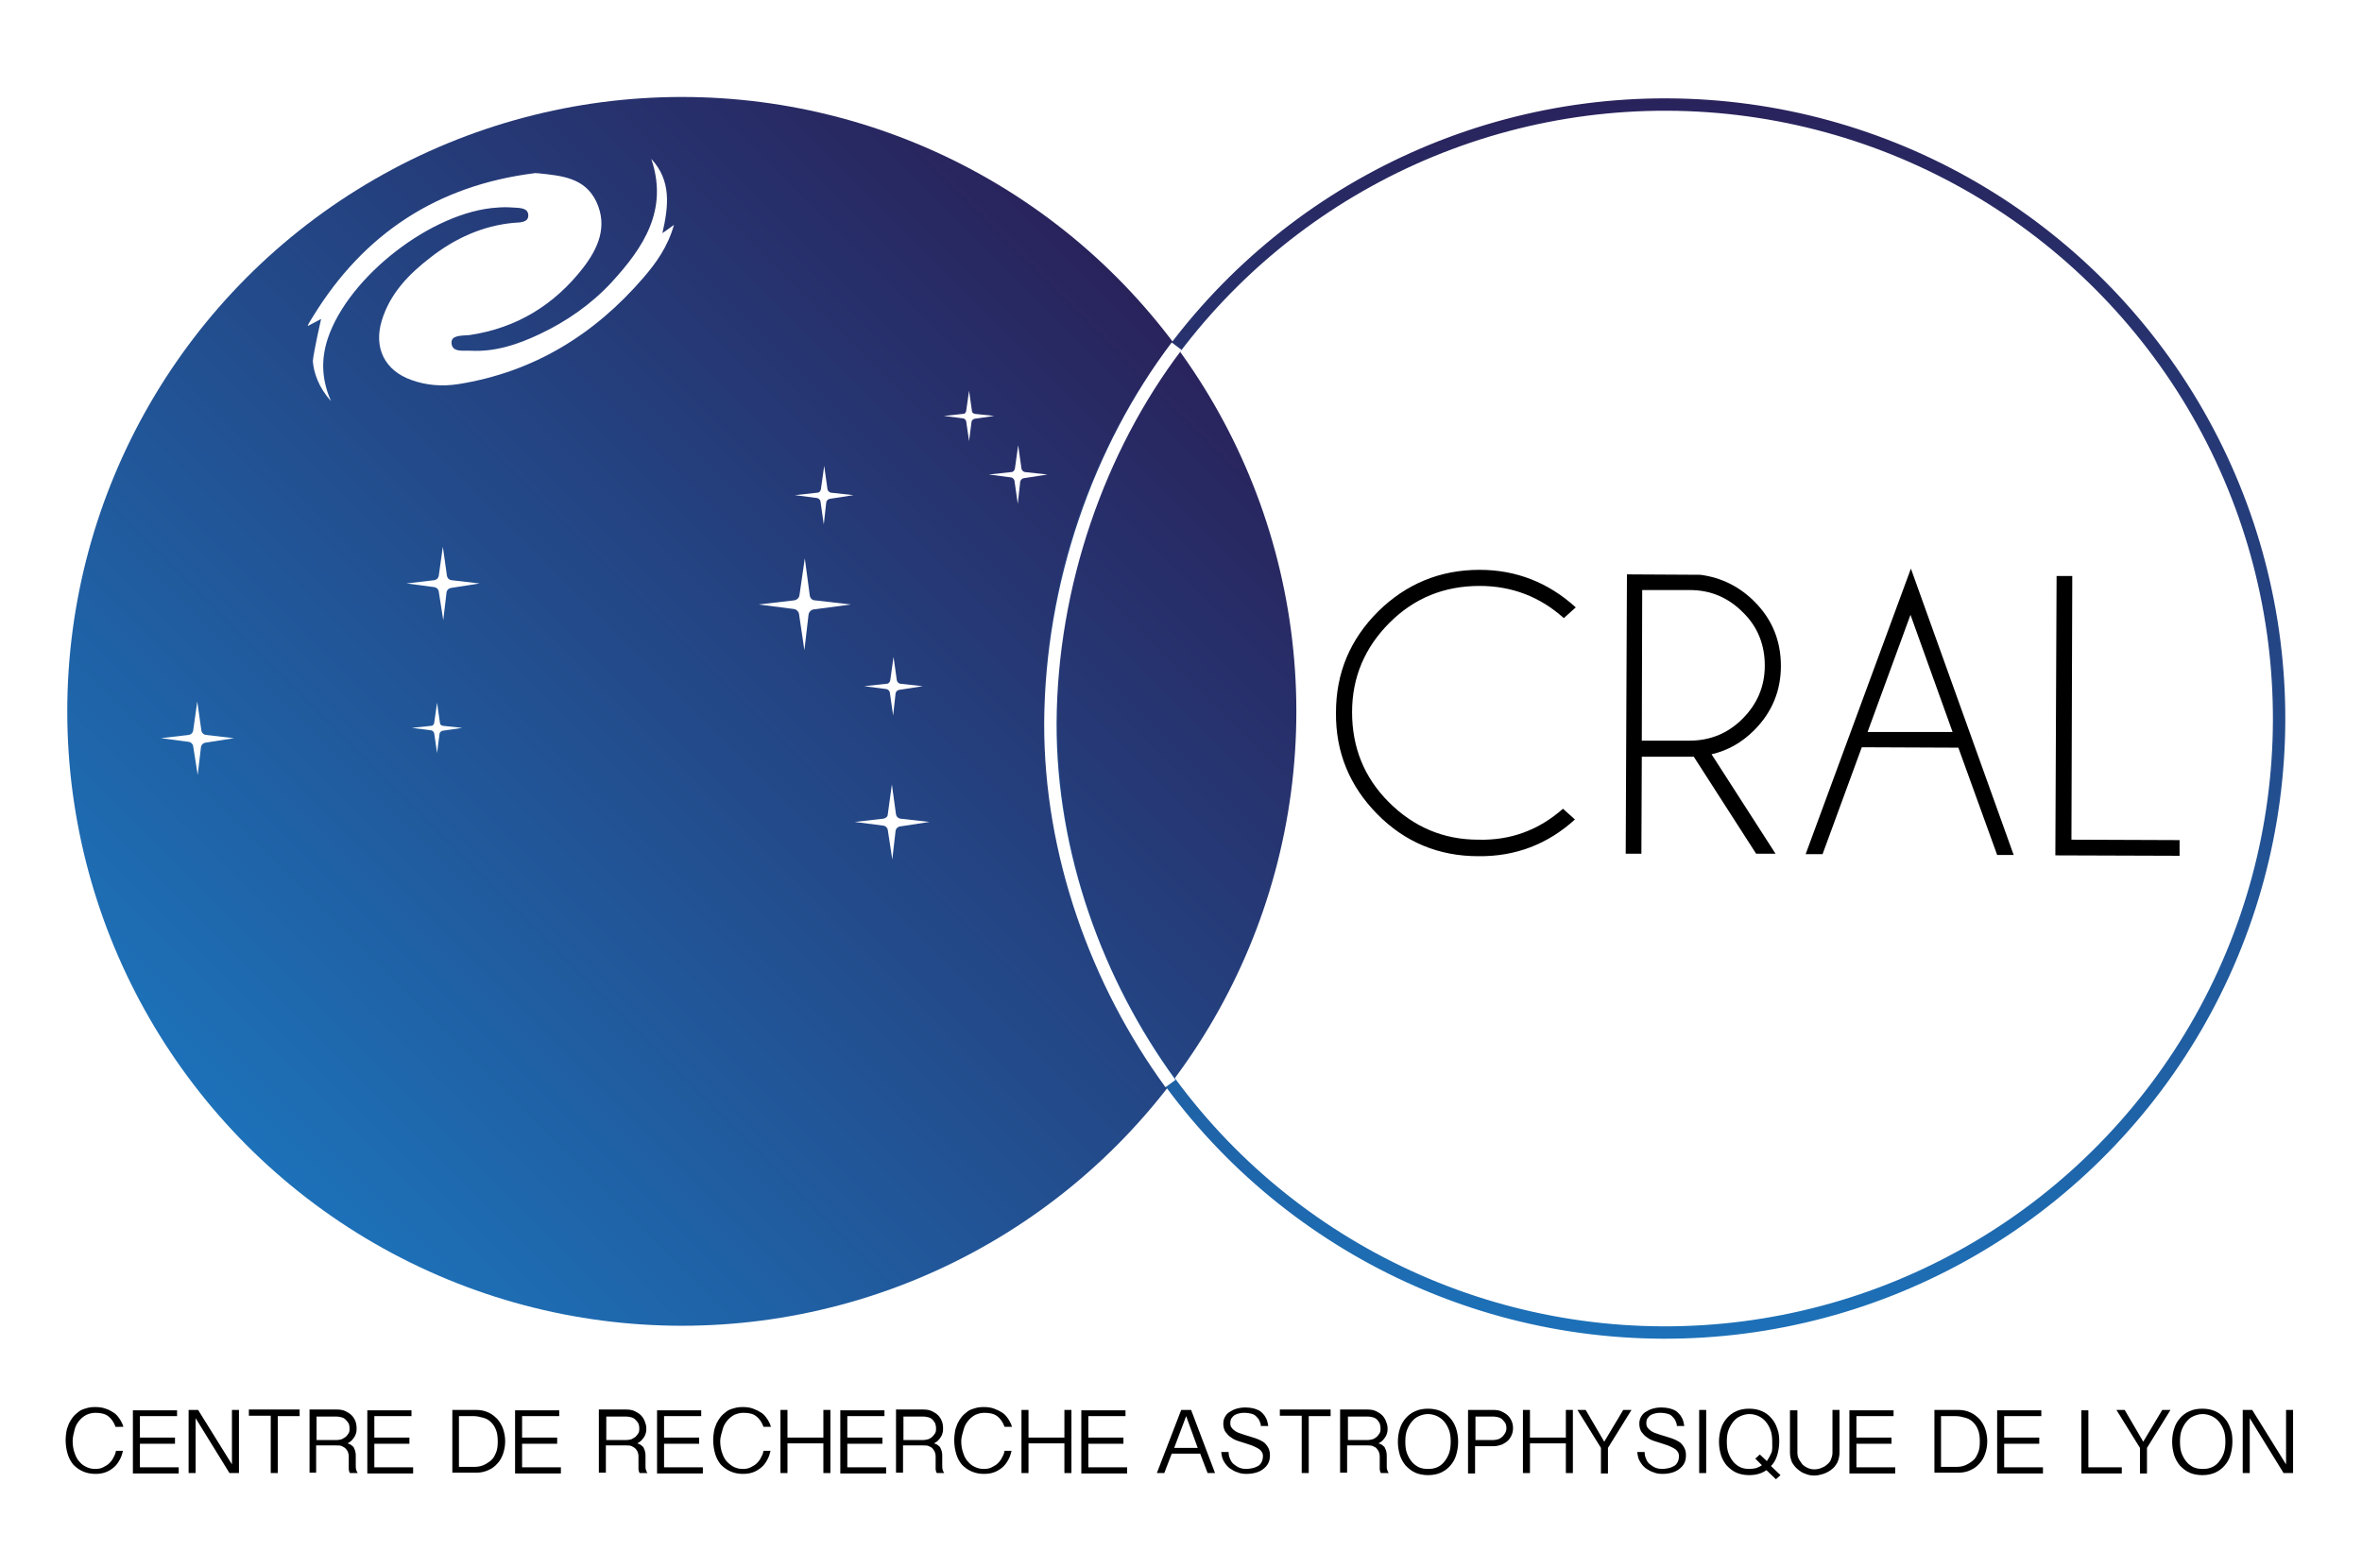 <?xml version="1.0" encoding="utf-8"?>
<!-- Generator: Adobe Illustrator 19.2.1, SVG Export Plug-In . SVG Version: 6.00 Build 0)  -->
<svg version="1.1" xmlns="http://www.w3.org/2000/svg" xmlns:xlink="http://www.w3.org/1999/xlink" x="0px" y="0px"
	 viewBox="0 0 572.3 380" style="enable-background:new 0 0 572.3 380;" xml:space="preserve">
<style type="text/css">
	.st0{fill:#FFFFFF;}
	.st1{fill:url(#XMLID_12_);}
	.st2{fill:none;stroke:url(#SVGID_1_);stroke-width:3;stroke-miterlimit:10;}
	.st3{fill:none;stroke:#FFFFFF;stroke-width:3;stroke-miterlimit:10;}
</style>
<g id="fond">
	<rect y="0" class="st0" width="572.3" height="380"/>
</g>
<g id="Rond">
	<linearGradient id="XMLID_12_" gradientUnits="userSpaceOnUse" x1="59.936" y1="277.714" x2="270.538" y2="67.112">
		<stop  offset="0" style="stop-color:#1D71B8"/>
		<stop  offset="1" style="stop-color:#29235C"/>
	</linearGradient>
	<circle id="XMLID_3_" class="st1" cx="165.2" cy="172.4" r="148.9"/>
	<linearGradient id="SVGID_1_" gradientUnits="userSpaceOnUse" x1="253.155" y1="174.113" x2="553.701" y2="174.113">
		<stop  offset="0" style="stop-color:#1D71B8"/>
		<stop  offset="1" style="stop-color:#29235C"/>
	</linearGradient>

		<ellipse transform="matrix(3.765573e-03 -1 1 3.765573e-03 227.797 576.882)" class="st2" cx="403.4" cy="174.1" rx="148.8" ry="148.8"/>
	<path class="st3" d="M285.1,83.9c-18.8,24.8-30.4,57.8-30.6,91.3c-0.1,31.7,11.3,63,29.1,87.4"/>
</g>
<g id="Etoile_et_galaxie">
	<path id="XMLID_522_" class="st0" d="M75.8,87.5c0.2-2.3,2-10.2,2-10.2l-3.2,1.7c-0.2-0.1,0.9-1.7,1.3-2.4
		c12.3-20,30-31.6,53.4-34.6c0.4-0.1,0.8,0,1.2,0c5.5,0.6,11.2,1,14,6.9c2.8,6,0.4,11.3-3.2,16c-7,9-16.1,14.6-27.5,16.3
		c-1.7,0.2-4.5-0.1-4.4,1.9c0.1,2.4,2.9,1.8,4.7,1.9c5.9,0.3,11.3-1.5,16.6-4c6.6-3.1,12.6-7.3,17.5-12.6
		c7.7-8.4,13.8-17.5,9.6-29.9c4.9,5.3,4.2,11.4,2.7,18c1-0.7,1.6-1.1,2.8-2c-1.5,5.3-4.3,9.2-7.4,12.8
		c-11.9,13.8-26.6,22.9-44.9,25.8c-3.9,0.6-7.7,0.3-11.3-1c-6.5-2.3-9.2-7.8-7.2-14.4c2-6.6,6.6-11.3,11.8-15.3
		c5.9-4.6,12.6-7.7,20.2-8.4c1.4-0.1,3.6,0,3.5-1.9c-0.1-1.8-2.2-1.7-3.7-1.8c-1.2-0.1-2.5-0.1-3.7,0c-15.8,0.9-36.2,16.7-41.2,31.8
		c-1.7,5.2-1.4,10.1,0.8,15.1C77.2,93.9,76,90.3,75.8,87.5z"/>
	<g>
		<path id="XMLID_1_" class="st0" d="M197.1,147.7c-0.6,0.1-1.1,0.6-1.2,1.3l-1,8.6l-1.3-8.8c-0.1-0.6-0.6-1.1-1.2-1.2l-8.6-1.1
			l8.6-1c0.7-0.1,1.2-0.6,1.3-1.2l1.3-9l1.2,9c0.1,0.7,0.6,1.2,1.3,1.2l8.7,1L197.1,147.7z"/>
		<path id="XMLID_2_" class="st0" d="M201,120.9c-0.4,0.1-0.7,0.4-0.8,0.8l-0.6,5.4l-0.8-5.6c-0.1-0.4-0.4-0.7-0.8-0.8l-5.4-0.7
			l5.5-0.6c0.4,0,0.7-0.4,0.8-0.8l0.8-5.7l0.8,5.7c0.1,0.4,0.4,0.7,0.8,0.8l5.5,0.6L201,120.9z"/>
		<path id="XMLID_4_" class="st0" d="M248,115.9c-0.4,0.1-0.7,0.4-0.8,0.8l-0.6,5.4l-0.8-5.6c-0.1-0.4-0.4-0.7-0.8-0.8l-5.4-0.7
			l5.5-0.6c0.4,0,0.7-0.4,0.8-0.8l0.8-5.7l0.8,5.7c0.1,0.4,0.4,0.7,0.8,0.8l5.5,0.6L248,115.9z"/>
		<path id="XMLID_5_" class="st0" d="M236.1,101.5c-0.3,0.1-0.6,0.3-0.7,0.7l-0.6,4.7l-0.7-4.8c-0.1-0.3-0.3-0.6-0.7-0.7l-4.7-0.6
			l4.7-0.5c0.4,0,0.6-0.3,0.7-0.7l0.7-4.9l0.7,4.9c0,0.4,0.3,0.6,0.7,0.7l4.7,0.5L236.1,101.5z"/>
		<path id="XMLID_6_" class="st0" d="M218,200.3c-0.5,0.1-0.9,0.5-1,1l-0.8,7l-1.1-7.2c-0.1-0.5-0.5-0.9-1-1l-7-0.9l7-0.8
			c0.5-0.1,1-0.5,1-1l1-7.3l1,7.3c0.1,0.5,0.5,0.9,1,1l7.1,0.8L218,200.3z"/>
		<path id="XMLID_7_" class="st0" d="M217.8,167.2c-0.4,0.1-0.7,0.4-0.8,0.8l-0.6,5.4l-0.8-5.6c-0.1-0.4-0.4-0.7-0.8-0.8l-5.4-0.7
			l5.5-0.6c0.4,0,0.7-0.4,0.8-0.8l0.8-5.7l0.8,5.7c0.1,0.4,0.4,0.7,0.8,0.8l5.5,0.6L217.8,167.2z"/>
		<path id="XMLID_8_" class="st0" d="M109.2,142.5c-0.5,0.1-0.9,0.5-1,1l-0.8,6.8l-1.1-7c-0.1-0.5-0.5-0.9-1-1l-6.8-0.9l6.8-0.8
			c0.5-0.1,0.9-0.5,1-1l1-7.1l1,7.1c0.1,0.5,0.5,0.9,1,1l6.9,0.8L109.2,142.5z"/>
		<path id="XMLID_9_" class="st0" d="M49.7,180c-0.5,0.1-0.9,0.5-1,1l-0.8,6.8l-1.1-7c-0.1-0.5-0.5-0.9-1-1l-6.8-0.9l6.8-0.8
			c0.5-0.1,0.9-0.5,1-1l1-7.1l1,7.1c0.1,0.5,0.5,0.9,1,1l6.9,0.8L49.7,180z"/>
		<path id="XMLID_10_" class="st0" d="M107.2,177.1c-0.3,0.1-0.6,0.3-0.7,0.7l-0.6,4.7l-0.7-4.8c-0.1-0.3-0.3-0.6-0.7-0.7l-4.7-0.6
			l4.7-0.5c0.4,0,0.6-0.3,0.7-0.7l0.7-4.9l0.7,4.9c0,0.4,0.3,0.6,0.7,0.7l4.7,0.5L107.2,177.1z"/>
	</g>
</g>
<g id="Texte">
	<g>
		<path d="M378.7,196l2.9,2.6c-6.6,6-14.4,9-23.4,8.9c-9.6,0-17.8-3.4-24.5-10.2c-6.7-6.8-10.1-15-10-24.6c0-9.6,3.4-17.7,10.2-24.5
			c6.8-6.7,15-10.1,24.6-10.1c8.9,0,16.7,3.1,23.3,9.1l-2.9,2.6c-5.8-5.2-12.6-7.8-20.4-7.8c-8.5,0-15.8,2.9-21.8,8.9
			c-6,6-9.1,13.2-9.1,21.7c0,8.5,2.9,15.8,8.9,21.8c6,6,13.2,9.1,21.7,9.1C366,203.7,372.8,201.2,378.7,196z"/>
		<path d="M410.4,183.4c-0.4,0-0.7,0-1.1,0l-11.5,0l-0.1,23.5l-3.8,0l0.3-67.7l17.8,0.1c5.2,0.7,9.5,2.9,13.1,6.5
			c4.3,4.3,6.4,9.5,6.4,15.6c0,6.1-2.2,11.3-6.5,15.6c-3,3-6.4,4.9-10.3,5.8l15.5,24.1l-4.7,0L410.4,183.4z M397.9,143l-0.1,36.5
			l11.5,0c5,0,9.3-1.7,12.9-5.3c3.6-3.6,5.4-7.9,5.4-12.9c0-5-1.7-9.4-5.3-12.9c-3.6-3.6-7.8-5.4-12.9-5.4L397.9,143z"/>
		<path d="M474.5,181.2l-23.4-0.1l-9.5,25.9l-4.1,0l25.5-69.2l24.9,69.4l-4,0L474.5,181.2z M473.1,177.4L462.9,149l-10.4,28.4
			L473.1,177.4z"/>
		<path d="M498,207.3l0.3-67.7l3.8,0l-0.2,63.9l26.2,0.1l0,3.8L498,207.3z"/>
	</g>
	<g>
		<path d="M17.6,349.2c0,1.2,0.2,2.2,0.5,3c0.3,0.9,0.7,1.6,1.2,2.1c0.5,0.6,1.1,1,1.8,1.3c0.7,0.3,1.3,0.4,2,0.4
			c0.7,0,1.3-0.1,1.9-0.4s1.1-0.6,1.5-1c0.4-0.4,0.8-0.9,1-1.4c0.3-0.5,0.5-1,0.6-1.6h1.7c-0.2,0.8-0.4,1.5-0.8,2.2
			c-0.4,0.7-0.8,1.3-1.4,1.8s-1.2,0.9-2,1.2c-0.8,0.3-1.6,0.4-2.5,0.4c-1.1,0-2.1-0.2-3-0.6c-0.9-0.4-1.6-0.9-2.3-1.6
			c-0.6-0.7-1.1-1.6-1.4-2.6c-0.3-1-0.5-2.2-0.5-3.5c0-0.7,0.1-1.3,0.2-2c0.1-0.7,0.4-1.3,0.6-1.9c0.3-0.6,0.6-1.1,1-1.6
			c0.4-0.5,0.9-0.9,1.4-1.3c0.5-0.4,1.1-0.6,1.8-0.8c0.6-0.2,1.3-0.3,2.1-0.3c1,0,1.8,0.1,2.6,0.4c0.7,0.2,1.4,0.6,2,1
			c0.6,0.4,1,0.9,1.4,1.5c0.4,0.6,0.7,1.2,0.9,1.9H28c-0.4-1.1-1-2-1.8-2.6c-0.8-0.6-1.9-0.8-3.1-0.8c-0.8,0-1.5,0.2-2.2,0.5
			c-0.7,0.4-1.2,0.8-1.7,1.4c-0.5,0.6-0.9,1.3-1.1,2.1S17.6,348.3,17.6,349.2z"/>
		<path d="M42.9,341.7v1.5h-9v5.2h8.5v1.5h-8.5v5.7h9.4v1.5H32.2v-15.3H42.9z"/>
		<path d="M48,341.7l8.2,13.2v-13.2h1.7V357h-2.3l-8.2-13.3V357h-1.7v-15.3H48z"/>
		<path d="M72.6,341.7v1.5h-5.3V357h-1.7v-13.9h-5.3v-1.5H72.6z"/>
		<path d="M86.4,346.1c0,0.4,0,0.8-0.1,1.1c-0.1,0.4-0.2,0.7-0.4,1c-0.2,0.3-0.4,0.6-0.7,0.9c-0.3,0.3-0.6,0.5-1,0.7
			c0.4,0.1,0.8,0.3,1,0.5c0.3,0.2,0.5,0.4,0.6,0.7s0.3,0.6,0.3,0.9c0.1,0.3,0.1,0.7,0.1,1v2.3c0,0.3,0,0.7,0.1,1
			c0.1,0.3,0.2,0.6,0.4,0.8h-1.9c-0.1-0.1-0.1-0.2-0.2-0.4c0-0.2-0.1-0.3-0.1-0.5c0-0.2,0-0.3,0-0.5c0-0.2,0-0.3,0-0.4v-2.4
			c0-0.3-0.1-0.6-0.2-0.9c-0.1-0.3-0.3-0.5-0.5-0.8c-0.2-0.2-0.5-0.4-0.9-0.6s-0.8-0.2-1.4-0.2h-4.9v6.6H75v-15.3h6.6
			c0.8,0,1.5,0.1,2.1,0.4s1.1,0.6,1.5,1c0.4,0.4,0.7,0.9,0.9,1.4S86.4,345.5,86.4,346.1z M76.7,349h4.9c0.4,0,0.8-0.1,1.2-0.2
			c0.4-0.2,0.7-0.4,1-0.6c0.3-0.3,0.5-0.6,0.7-0.9c0.2-0.4,0.2-0.8,0.2-1.2c0-0.4-0.1-0.8-0.2-1.1c-0.2-0.3-0.4-0.6-0.7-0.9
			c-0.3-0.3-0.6-0.5-1-0.6c-0.4-0.1-0.8-0.2-1.2-0.2h-4.9V349z"/>
		<path d="M99.7,341.7v1.5h-9v5.2h8.5v1.5h-8.5v5.7h9.4v1.5H89v-15.3H99.7z"/>
		<path d="M109.5,341.7h5.9c1.1,0,2,0.2,2.9,0.6c0.9,0.4,1.6,1,2.2,1.6c0.6,0.7,1.1,1.5,1.4,2.4c0.3,0.9,0.5,1.9,0.5,3
			c0,1.1-0.2,2.1-0.5,3c-0.3,0.9-0.8,1.8-1.4,2.4c-0.6,0.7-1.3,1.2-2.2,1.6s-1.8,0.6-2.8,0.6h-5.9V341.7z M111.2,355.5h3.6
			c0.8,0,1.6-0.1,2.3-0.4c0.7-0.3,1.3-0.7,1.9-1.2s0.9-1.2,1.2-1.9s0.4-1.6,0.4-2.6c0-1.1-0.1-2-0.4-2.8s-0.7-1.4-1.2-1.9
			c-0.5-0.5-1.1-0.9-1.9-1.1c-0.7-0.2-1.5-0.4-2.3-0.4h-3.6V355.5z"/>
		<path d="M135.5,341.7v1.5h-9v5.2h8.5v1.5h-8.5v5.7h9.4v1.5h-11.1v-15.3H135.5z"/>
		<path d="M156.6,346.1c0,0.4,0,0.8-0.1,1.1c-0.1,0.4-0.2,0.7-0.4,1c-0.2,0.3-0.4,0.6-0.7,0.9c-0.3,0.3-0.6,0.5-1,0.7
			c0.4,0.1,0.8,0.3,1,0.5c0.3,0.2,0.5,0.4,0.6,0.7s0.3,0.6,0.3,0.9c0.1,0.3,0.1,0.7,0.1,1v2.3c0,0.3,0,0.7,0.1,1
			c0.1,0.3,0.2,0.6,0.4,0.8H155c-0.1-0.1-0.1-0.2-0.2-0.4c0-0.2-0.1-0.3-0.1-0.5c0-0.2,0-0.3,0-0.5c0-0.2,0-0.3,0-0.4v-2.4
			c0-0.3-0.1-0.6-0.2-0.9c-0.1-0.3-0.3-0.5-0.5-0.8c-0.2-0.2-0.5-0.4-0.9-0.6s-0.8-0.2-1.4-0.2h-4.9v6.6h-1.7v-15.3h6.6
			c0.8,0,1.5,0.1,2.1,0.4s1.1,0.6,1.5,1c0.4,0.4,0.7,0.9,0.9,1.4S156.6,345.5,156.6,346.1z M146.9,349h4.9c0.4,0,0.8-0.1,1.2-0.2
			c0.4-0.2,0.7-0.4,1-0.6c0.3-0.3,0.5-0.6,0.7-0.9c0.2-0.4,0.2-0.8,0.2-1.2c0-0.4-0.1-0.8-0.2-1.1c-0.2-0.3-0.4-0.6-0.7-0.9
			c-0.3-0.3-0.6-0.5-1-0.6c-0.4-0.1-0.8-0.2-1.2-0.2h-4.9V349z"/>
		<path d="M169.9,341.7v1.5h-9v5.2h8.5v1.5h-8.5v5.7h9.4v1.5h-11.1v-15.3H169.9z"/>
		<path d="M174.5,349.2c0,1.2,0.2,2.2,0.5,3c0.3,0.9,0.7,1.6,1.2,2.1s1.1,1,1.8,1.3c0.7,0.3,1.3,0.4,2,0.4c0.7,0,1.3-0.1,1.9-0.4
			s1.1-0.6,1.5-1c0.4-0.4,0.8-0.9,1-1.4c0.3-0.5,0.5-1,0.6-1.6h1.7c-0.2,0.8-0.4,1.5-0.8,2.2c-0.4,0.7-0.8,1.3-1.4,1.8
			c-0.6,0.5-1.2,0.9-2,1.2s-1.6,0.4-2.5,0.4c-1.1,0-2.1-0.2-3-0.6c-0.9-0.4-1.6-0.9-2.3-1.6c-0.6-0.7-1.1-1.6-1.4-2.6
			c-0.3-1-0.5-2.2-0.5-3.5c0-0.7,0.1-1.3,0.2-2c0.1-0.7,0.4-1.3,0.6-1.9c0.3-0.6,0.6-1.1,1-1.6s0.9-0.9,1.4-1.3
			c0.5-0.4,1.1-0.6,1.8-0.8s1.3-0.3,2.1-0.3c1,0,1.8,0.1,2.6,0.4s1.4,0.6,2,1s1,0.9,1.4,1.5c0.4,0.6,0.7,1.2,0.9,1.9h-1.8
			c-0.4-1.1-1-2-1.8-2.6c-0.8-0.6-1.8-0.8-3.1-0.8c-0.8,0-1.5,0.2-2.2,0.5c-0.7,0.4-1.2,0.8-1.7,1.4c-0.5,0.6-0.9,1.3-1.1,2.1
			S174.5,348.3,174.5,349.2z"/>
		<path d="M190.8,341.7v6.7h8.7v-6.7h1.7V357h-1.7v-7.2h-8.7v7.2h-1.7v-15.3H190.8z"/>
		<path d="M214.3,341.7v1.5h-9v5.2h8.5v1.5h-8.5v5.7h9.4v1.5h-11.1v-15.3H214.3z"/>
		<path d="M228.5,346.1c0,0.4,0,0.8-0.1,1.1c-0.1,0.4-0.2,0.7-0.4,1s-0.4,0.6-0.7,0.9c-0.3,0.3-0.6,0.5-1,0.7c0.4,0.1,0.8,0.3,1,0.5
			c0.3,0.2,0.5,0.4,0.6,0.7s0.3,0.6,0.3,0.9c0.1,0.3,0.1,0.7,0.1,1v2.3c0,0.3,0,0.7,0.1,1c0.1,0.3,0.2,0.6,0.4,0.8H227
			c-0.1-0.1-0.1-0.2-0.2-0.4c0-0.2-0.1-0.3-0.1-0.5c0-0.2,0-0.3,0-0.5c0-0.2,0-0.3,0-0.4v-2.4c0-0.3-0.1-0.6-0.2-0.9
			c-0.1-0.3-0.3-0.5-0.5-0.8s-0.5-0.4-0.9-0.6s-0.8-0.2-1.4-0.2h-4.9v6.6h-1.7v-15.3h6.6c0.8,0,1.5,0.1,2.1,0.4
			c0.6,0.3,1.1,0.6,1.5,1c0.4,0.4,0.7,0.9,0.9,1.4S228.5,345.5,228.5,346.1z M218.8,349h4.9c0.4,0,0.8-0.1,1.2-0.2s0.7-0.4,1-0.6
			c0.3-0.3,0.5-0.6,0.7-0.9c0.2-0.4,0.2-0.8,0.2-1.2c0-0.4-0.1-0.8-0.2-1.1s-0.4-0.6-0.6-0.9c-0.3-0.3-0.6-0.5-1-0.6
			c-0.4-0.1-0.8-0.2-1.2-0.2h-4.9V349z"/>
		<path d="M232.9,349.2c0,1.2,0.2,2.2,0.5,3c0.3,0.9,0.7,1.6,1.2,2.1c0.5,0.6,1.1,1,1.8,1.3c0.7,0.3,1.3,0.4,2,0.4
			c0.7,0,1.3-0.1,1.9-0.4s1.1-0.6,1.5-1c0.4-0.4,0.8-0.9,1-1.4c0.3-0.5,0.5-1,0.6-1.6h1.7c-0.2,0.8-0.4,1.5-0.8,2.2
			c-0.4,0.7-0.8,1.3-1.4,1.8c-0.6,0.5-1.2,0.9-2,1.2c-0.8,0.3-1.6,0.4-2.5,0.4c-1.1,0-2.1-0.2-3-0.6c-0.9-0.4-1.6-0.9-2.3-1.6
			c-0.6-0.7-1.1-1.6-1.4-2.6c-0.3-1-0.5-2.2-0.5-3.5c0-0.7,0.1-1.3,0.2-2c0.1-0.7,0.4-1.3,0.6-1.9c0.3-0.6,0.6-1.1,1-1.6
			s0.9-0.9,1.4-1.3c0.5-0.4,1.1-0.6,1.8-0.8c0.6-0.2,1.3-0.3,2.1-0.3c1,0,1.8,0.1,2.6,0.4s1.4,0.6,2,1s1,0.9,1.4,1.5
			c0.4,0.6,0.7,1.2,0.9,1.9h-1.8c-0.4-1.1-1-2-1.8-2.6c-0.8-0.6-1.9-0.8-3.1-0.8c-0.8,0-1.5,0.2-2.2,0.5c-0.7,0.4-1.2,0.8-1.7,1.4
			s-0.9,1.3-1.1,2.1S232.9,348.3,232.9,349.2z"/>
		<path d="M249.2,341.7v6.7h8.7v-6.7h1.7V357h-1.7v-7.2h-8.7v7.2h-1.7v-15.3H249.2z"/>
		<path d="M272.7,341.7v1.5h-9v5.2h8.5v1.5h-8.5v5.7h9.4v1.5H262v-15.3H272.7z"/>
		<path d="M288.6,341.7l5.8,15.3h-1.8l-1.8-4.7h-6.9l-1.8,4.7h-1.8l5.9-15.3H288.6z M287.4,343.2l-2.9,7.7h5.7L287.4,343.2z"/>
		<path d="M297.7,352.2c0,0.5,0.2,1.1,0.4,1.5c0.2,0.5,0.5,0.9,0.9,1.2c0.4,0.3,0.8,0.6,1.3,0.8s1.1,0.3,1.7,0.3
			c0.5,0,1-0.1,1.5-0.2c0.5-0.1,0.9-0.3,1.3-0.5c0.4-0.2,0.7-0.6,0.9-1s0.3-0.9,0.3-1.4c0-0.5-0.1-0.8-0.4-1.2s-0.6-0.6-1-0.8
			c-0.4-0.2-0.8-0.4-1.3-0.6c-0.5-0.2-1-0.3-1.5-0.5c-0.6-0.2-1.3-0.4-1.9-0.6c-0.6-0.2-1.2-0.5-1.7-0.9c-0.5-0.3-0.9-0.8-1.3-1.3
			c-0.3-0.5-0.5-1.2-0.5-1.9c0-0.6,0.1-1.2,0.4-1.7c0.3-0.5,0.6-0.9,1.1-1.2c0.5-0.3,1-0.6,1.7-0.8c0.7-0.2,1.4-0.3,2.2-0.3
			c0.7,0,1.3,0.1,1.8,0.2s1,0.3,1.4,0.5s0.7,0.5,1,0.8c0.3,0.3,0.5,0.6,0.7,1c0.2,0.3,0.3,0.7,0.4,1s0.1,0.7,0.2,1h-1.8
			c0-0.5-0.2-1-0.4-1.4s-0.5-0.7-0.8-1c-0.3-0.3-0.7-0.5-1.2-0.6c-0.4-0.1-0.9-0.2-1.4-0.2c-0.4,0-0.9,0-1.3,0.1s-0.8,0.2-1.2,0.4
			c-0.3,0.2-0.6,0.5-0.8,0.8c-0.2,0.3-0.3,0.7-0.3,1.2c0,0.5,0.1,0.9,0.4,1.2c0.2,0.3,0.6,0.6,0.9,0.8s0.8,0.4,1.4,0.6
			c0.5,0.2,1,0.3,1.6,0.5c0.6,0.2,1.3,0.4,1.9,0.6s1.2,0.5,1.7,0.8c0.5,0.3,0.9,0.8,1.2,1.3s0.5,1.1,0.5,1.9c0,0.8-0.1,1.4-0.4,2
			c-0.3,0.6-0.7,1-1.2,1.4c-0.5,0.4-1.1,0.7-1.8,0.9c-0.7,0.2-1.5,0.3-2.3,0.3c-0.8,0-1.5-0.1-2.2-0.4c-0.7-0.2-1.3-0.6-1.9-1
			c-0.6-0.5-1-1-1.4-1.7s-0.5-1.4-0.6-2.2H297.7z"/>
		<path d="M322.4,341.7v1.5h-5.3V357h-1.7v-13.9h-5.3v-1.5H322.4z"/>
		<path d="M336.2,346.1c0,0.4,0,0.8-0.1,1.1c-0.1,0.4-0.2,0.7-0.4,1s-0.4,0.6-0.7,0.9c-0.3,0.3-0.6,0.5-1,0.7c0.4,0.1,0.8,0.3,1,0.5
			c0.3,0.2,0.5,0.4,0.6,0.7s0.3,0.6,0.3,0.9c0.1,0.3,0.1,0.7,0.1,1v2.3c0,0.3,0,0.7,0.1,1c0.1,0.3,0.2,0.6,0.4,0.8h-1.9
			c-0.1-0.1-0.1-0.2-0.2-0.4c0-0.2-0.1-0.3-0.1-0.5c0-0.2,0-0.3,0-0.5c0-0.2,0-0.3,0-0.4v-2.4c0-0.3-0.1-0.6-0.2-0.9
			c-0.1-0.3-0.3-0.5-0.5-0.8s-0.5-0.4-0.9-0.6s-0.8-0.2-1.4-0.2h-4.9v6.6h-1.7v-15.3h6.6c0.8,0,1.5,0.1,2.1,0.4
			c0.6,0.3,1.1,0.6,1.5,1c0.4,0.4,0.7,0.9,0.9,1.4S336.2,345.5,336.2,346.1z M326.5,349h4.9c0.4,0,0.8-0.1,1.2-0.2s0.7-0.4,1-0.6
			c0.3-0.3,0.5-0.6,0.7-0.9c0.2-0.4,0.2-0.8,0.2-1.2c0-0.4-0.1-0.8-0.2-1.1s-0.4-0.6-0.6-0.9c-0.3-0.3-0.6-0.5-1-0.6
			c-0.4-0.1-0.8-0.2-1.2-0.2h-4.9V349z"/>
		<path d="M353.3,349.4c0,1.2-0.2,2.3-0.5,3.3s-0.8,1.8-1.4,2.5s-1.4,1.3-2.3,1.7c-0.9,0.4-1.9,0.6-3.1,0.6c-1.1,0-2.2-0.2-3.1-0.6
			c-0.9-0.4-1.6-1-2.3-1.7c-0.6-0.7-1.1-1.6-1.4-2.5c-0.3-1-0.5-2.1-0.5-3.3c0-1.2,0.2-2.3,0.5-3.2c0.3-1,0.8-1.8,1.4-2.5
			c0.6-0.7,1.4-1.3,2.3-1.7c0.9-0.4,1.9-0.6,3.1-0.6c1.2,0,2.2,0.2,3.1,0.6c0.9,0.4,1.6,0.9,2.3,1.7s1.1,1.6,1.4,2.5
			C353.1,347.1,353.3,348.2,353.3,349.4z M351.5,349.4c0-1-0.1-2-0.4-2.8c-0.3-0.8-0.7-1.5-1.2-2.1c-0.5-0.6-1.1-1-1.7-1.3
			c-0.7-0.3-1.4-0.5-2.2-0.5s-1.5,0.2-2.2,0.5c-0.7,0.3-1.2,0.7-1.7,1.3c-0.5,0.6-0.9,1.3-1.2,2.1c-0.3,0.8-0.4,1.7-0.4,2.8
			s0.1,2,0.4,2.8c0.3,0.8,0.7,1.5,1.2,2.1c0.5,0.6,1.1,1,1.7,1.3c0.7,0.3,1.4,0.4,2.2,0.4s1.5-0.1,2.2-0.4c0.7-0.3,1.2-0.7,1.7-1.3
			c0.5-0.6,0.9-1.3,1.2-2.1C351.4,351.3,351.5,350.4,351.5,349.4z"/>
		<path d="M355.7,341.7h6.1c0.8,0,1.5,0.1,2.1,0.4c0.6,0.3,1.1,0.6,1.5,1c0.4,0.4,0.7,0.9,0.9,1.4s0.3,1,0.3,1.6
			c0,0.6-0.1,1.1-0.3,1.6s-0.5,1-0.9,1.4c-0.4,0.4-0.9,0.7-1.5,1c-0.6,0.2-1.3,0.4-2.1,0.4h-4.4v6.6h-1.7V341.7z M357.4,349h4.4
			c0.4,0,0.8-0.1,1.2-0.2s0.7-0.4,1-0.6c0.3-0.3,0.5-0.6,0.7-0.9c0.2-0.4,0.3-0.8,0.3-1.2c0-0.4-0.1-0.8-0.2-1.1
			c-0.2-0.3-0.4-0.6-0.7-0.9c-0.3-0.3-0.6-0.5-1-0.6c-0.4-0.1-0.8-0.2-1.2-0.2h-4.4V349z"/>
		<path d="M370.7,341.7v6.7h8.7v-6.7h1.7V357h-1.7v-7.2h-8.7v7.2H369v-15.3H370.7z"/>
		<path d="M388.7,349.4l4.6-7.7h2l-5.7,9.2v6.2h-1.7v-6.2l-5.7-9.2h2L388.7,349.4z"/>
		<path d="M398.5,352.2c0,0.5,0.2,1.1,0.4,1.5c0.2,0.5,0.5,0.9,0.9,1.2c0.4,0.3,0.8,0.6,1.3,0.8s1.1,0.3,1.7,0.3
			c0.5,0,1-0.1,1.5-0.2c0.5-0.1,0.9-0.3,1.3-0.5c0.4-0.2,0.7-0.6,0.9-1s0.3-0.9,0.3-1.4c0-0.5-0.1-0.8-0.4-1.2s-0.6-0.6-1-0.8
			c-0.4-0.2-0.8-0.4-1.3-0.6c-0.5-0.2-1-0.3-1.5-0.5c-0.6-0.2-1.3-0.4-1.9-0.6c-0.6-0.2-1.2-0.5-1.7-0.9c-0.5-0.3-0.9-0.8-1.3-1.3
			c-0.3-0.5-0.5-1.2-0.5-1.9c0-0.6,0.1-1.2,0.4-1.7c0.3-0.5,0.6-0.9,1.1-1.2c0.5-0.3,1-0.6,1.7-0.8c0.7-0.2,1.4-0.3,2.2-0.3
			c0.7,0,1.3,0.1,1.8,0.2s1,0.3,1.4,0.5s0.7,0.5,1,0.8c0.3,0.3,0.5,0.6,0.7,1c0.2,0.3,0.3,0.7,0.4,1s0.1,0.7,0.2,1h-1.8
			c0-0.5-0.2-1-0.4-1.4s-0.5-0.7-0.8-1c-0.3-0.3-0.7-0.5-1.2-0.6c-0.4-0.1-0.9-0.2-1.4-0.2c-0.4,0-0.9,0-1.3,0.1s-0.8,0.2-1.2,0.4
			c-0.3,0.2-0.6,0.5-0.8,0.8c-0.2,0.3-0.3,0.7-0.3,1.2c0,0.5,0.1,0.9,0.4,1.2c0.2,0.3,0.6,0.6,0.9,0.8s0.8,0.4,1.4,0.6
			c0.5,0.2,1,0.3,1.6,0.5c0.6,0.2,1.3,0.4,1.9,0.6s1.2,0.5,1.7,0.8c0.5,0.3,0.9,0.8,1.2,1.3s0.5,1.1,0.5,1.9c0,0.8-0.1,1.4-0.4,2
			c-0.3,0.6-0.7,1-1.2,1.4c-0.5,0.4-1.1,0.7-1.8,0.9c-0.7,0.2-1.5,0.3-2.3,0.3c-0.8,0-1.5-0.1-2.2-0.4c-0.7-0.2-1.3-0.6-1.9-1
			c-0.6-0.5-1-1-1.4-1.7s-0.5-1.4-0.6-2.2H398.5z"/>
		<path d="M413.4,341.7V357h-1.7v-15.3H413.4z"/>
		<path d="M431.1,349.4c0,1.2-0.2,2.3-0.5,3.3c-0.3,1-0.8,1.9-1.5,2.6l2.3,2.2l-1.1,1l-2.3-2.2c-0.6,0.4-1.2,0.7-1.9,0.9
			c-0.7,0.2-1.4,0.3-2.3,0.3c-1.1,0-2.2-0.2-3.1-0.6c-0.9-0.4-1.6-1-2.3-1.7c-0.6-0.7-1.1-1.6-1.4-2.5c-0.3-1-0.5-2.1-0.5-3.3
			c0-1.2,0.2-2.3,0.5-3.2c0.3-1,0.8-1.8,1.4-2.5c0.6-0.7,1.4-1.3,2.3-1.7c0.9-0.4,1.9-0.6,3.1-0.6c1.2,0,2.2,0.2,3.1,0.6
			c0.9,0.4,1.6,0.9,2.3,1.7s1.1,1.6,1.4,2.5C431,347.1,431.1,348.2,431.1,349.4z M429.4,349.4c0-1-0.1-2-0.4-2.8
			c-0.3-0.8-0.7-1.5-1.2-2.1s-1.1-1-1.7-1.3c-0.7-0.3-1.4-0.5-2.2-0.5c-0.8,0-1.5,0.2-2.2,0.5c-0.7,0.3-1.2,0.7-1.7,1.3
			c-0.5,0.6-0.9,1.3-1.2,2.1c-0.3,0.8-0.4,1.7-0.4,2.8s0.1,2,0.4,2.8c0.3,0.8,0.7,1.5,1.2,2.1c0.5,0.6,1.1,1,1.7,1.3
			c0.7,0.3,1.4,0.4,2.2,0.4c0.5,0,1.1-0.1,1.6-0.2c0.5-0.2,1-0.4,1.4-0.7l-1.6-1.6l1.1-1l1.7,1.6c0.4-0.6,0.8-1.3,1.1-2
			S429.4,350.4,429.4,349.4z"/>
		<path d="M435.5,341.7V352c0,0.6,0.1,1.2,0.4,1.7s0.6,0.9,0.9,1.3c0.4,0.3,0.8,0.6,1.3,0.8c0.5,0.2,1,0.3,1.5,0.3
			c0.5,0,1.1-0.1,1.6-0.3c0.5-0.2,1-0.4,1.4-0.8c0.4-0.3,0.8-0.7,1-1.2s0.4-1.1,0.4-1.7v-10.4h1.7V352c0,0.9-0.2,1.7-0.5,2.4
			c-0.4,0.7-0.8,1.3-1.4,1.7c-0.6,0.5-1.2,0.8-2,1.1c-0.7,0.2-1.4,0.4-2.2,0.4c-0.7,0-1.4-0.1-2.1-0.4c-0.7-0.2-1.3-0.6-1.9-1.1
			c-0.6-0.5-1-1-1.4-1.7c-0.3-0.7-0.5-1.5-0.5-2.4v-10.2H435.5z"/>
		<path d="M458.8,341.7v1.5h-9v5.2h8.5v1.5h-8.5v5.7h9.4v1.5h-11.1v-15.3H458.8z"/>
		<path d="M468.6,341.7h5.9c1.1,0,2,0.2,2.9,0.6c0.9,0.4,1.6,1,2.2,1.6c0.6,0.7,1.1,1.5,1.4,2.4c0.3,0.9,0.5,1.9,0.5,3
			c0,1.1-0.2,2.1-0.5,3c-0.3,0.9-0.8,1.8-1.4,2.4c-0.6,0.7-1.3,1.2-2.2,1.6c-0.8,0.4-1.8,0.6-2.8,0.6h-5.9V341.7z M470.3,355.5h3.6
			c0.8,0,1.6-0.1,2.3-0.4c0.7-0.3,1.3-0.7,1.9-1.2s0.9-1.2,1.2-1.9s0.4-1.6,0.4-2.6c0-1.1-0.1-2-0.4-2.8s-0.7-1.4-1.2-1.9
			c-0.5-0.5-1.1-0.9-1.9-1.1c-0.7-0.2-1.5-0.4-2.3-0.4h-3.6V355.5z"/>
		<path d="M494.6,341.7v1.5h-9v5.2h8.5v1.5h-8.5v5.7h9.4v1.5h-11.1v-15.3H494.6z"/>
		<path d="M506,341.7v13.9h8.1v1.5h-9.8v-15.3H506z"/>
		<path d="M519.3,349.4l4.6-7.7h2l-5.7,9.2v6.2h-1.7v-6.2l-5.7-9.2h2L519.3,349.4z"/>
		<path d="M540.9,349.4c0,1.2-0.2,2.3-0.5,3.3s-0.8,1.8-1.4,2.5s-1.4,1.3-2.3,1.7c-0.9,0.4-1.9,0.6-3.1,0.6c-1.1,0-2.2-0.2-3.1-0.6
			c-0.9-0.4-1.6-1-2.3-1.7c-0.6-0.7-1.1-1.6-1.4-2.5c-0.3-1-0.5-2.1-0.5-3.3c0-1.2,0.2-2.3,0.5-3.2c0.3-1,0.8-1.8,1.4-2.5
			c0.6-0.7,1.4-1.3,2.3-1.7c0.9-0.4,1.9-0.6,3.1-0.6c1.2,0,2.2,0.2,3.1,0.6c0.9,0.4,1.6,0.9,2.3,1.7s1.1,1.6,1.4,2.5
			C540.8,347.1,540.9,348.2,540.9,349.4z M539.2,349.4c0-1-0.1-2-0.4-2.8c-0.3-0.8-0.7-1.5-1.2-2.1c-0.5-0.6-1.1-1-1.7-1.3
			c-0.7-0.3-1.4-0.5-2.2-0.5s-1.5,0.2-2.2,0.5c-0.7,0.3-1.2,0.7-1.7,1.3c-0.5,0.6-0.9,1.3-1.2,2.1c-0.3,0.8-0.4,1.7-0.4,2.8
			s0.1,2,0.4,2.8c0.3,0.8,0.7,1.5,1.2,2.1c0.5,0.6,1.1,1,1.7,1.3c0.7,0.3,1.4,0.4,2.2,0.4s1.5-0.1,2.2-0.4c0.7-0.3,1.2-0.7,1.7-1.3
			c0.5-0.6,0.9-1.3,1.2-2.1C539.1,351.3,539.2,350.4,539.2,349.4z"/>
		<path d="M545.7,341.7l8.2,13.2v-13.2h1.7V357h-2.3l-8.2-13.3V357h-1.7v-15.3H545.7z"/>
	</g>
</g>
</svg>
